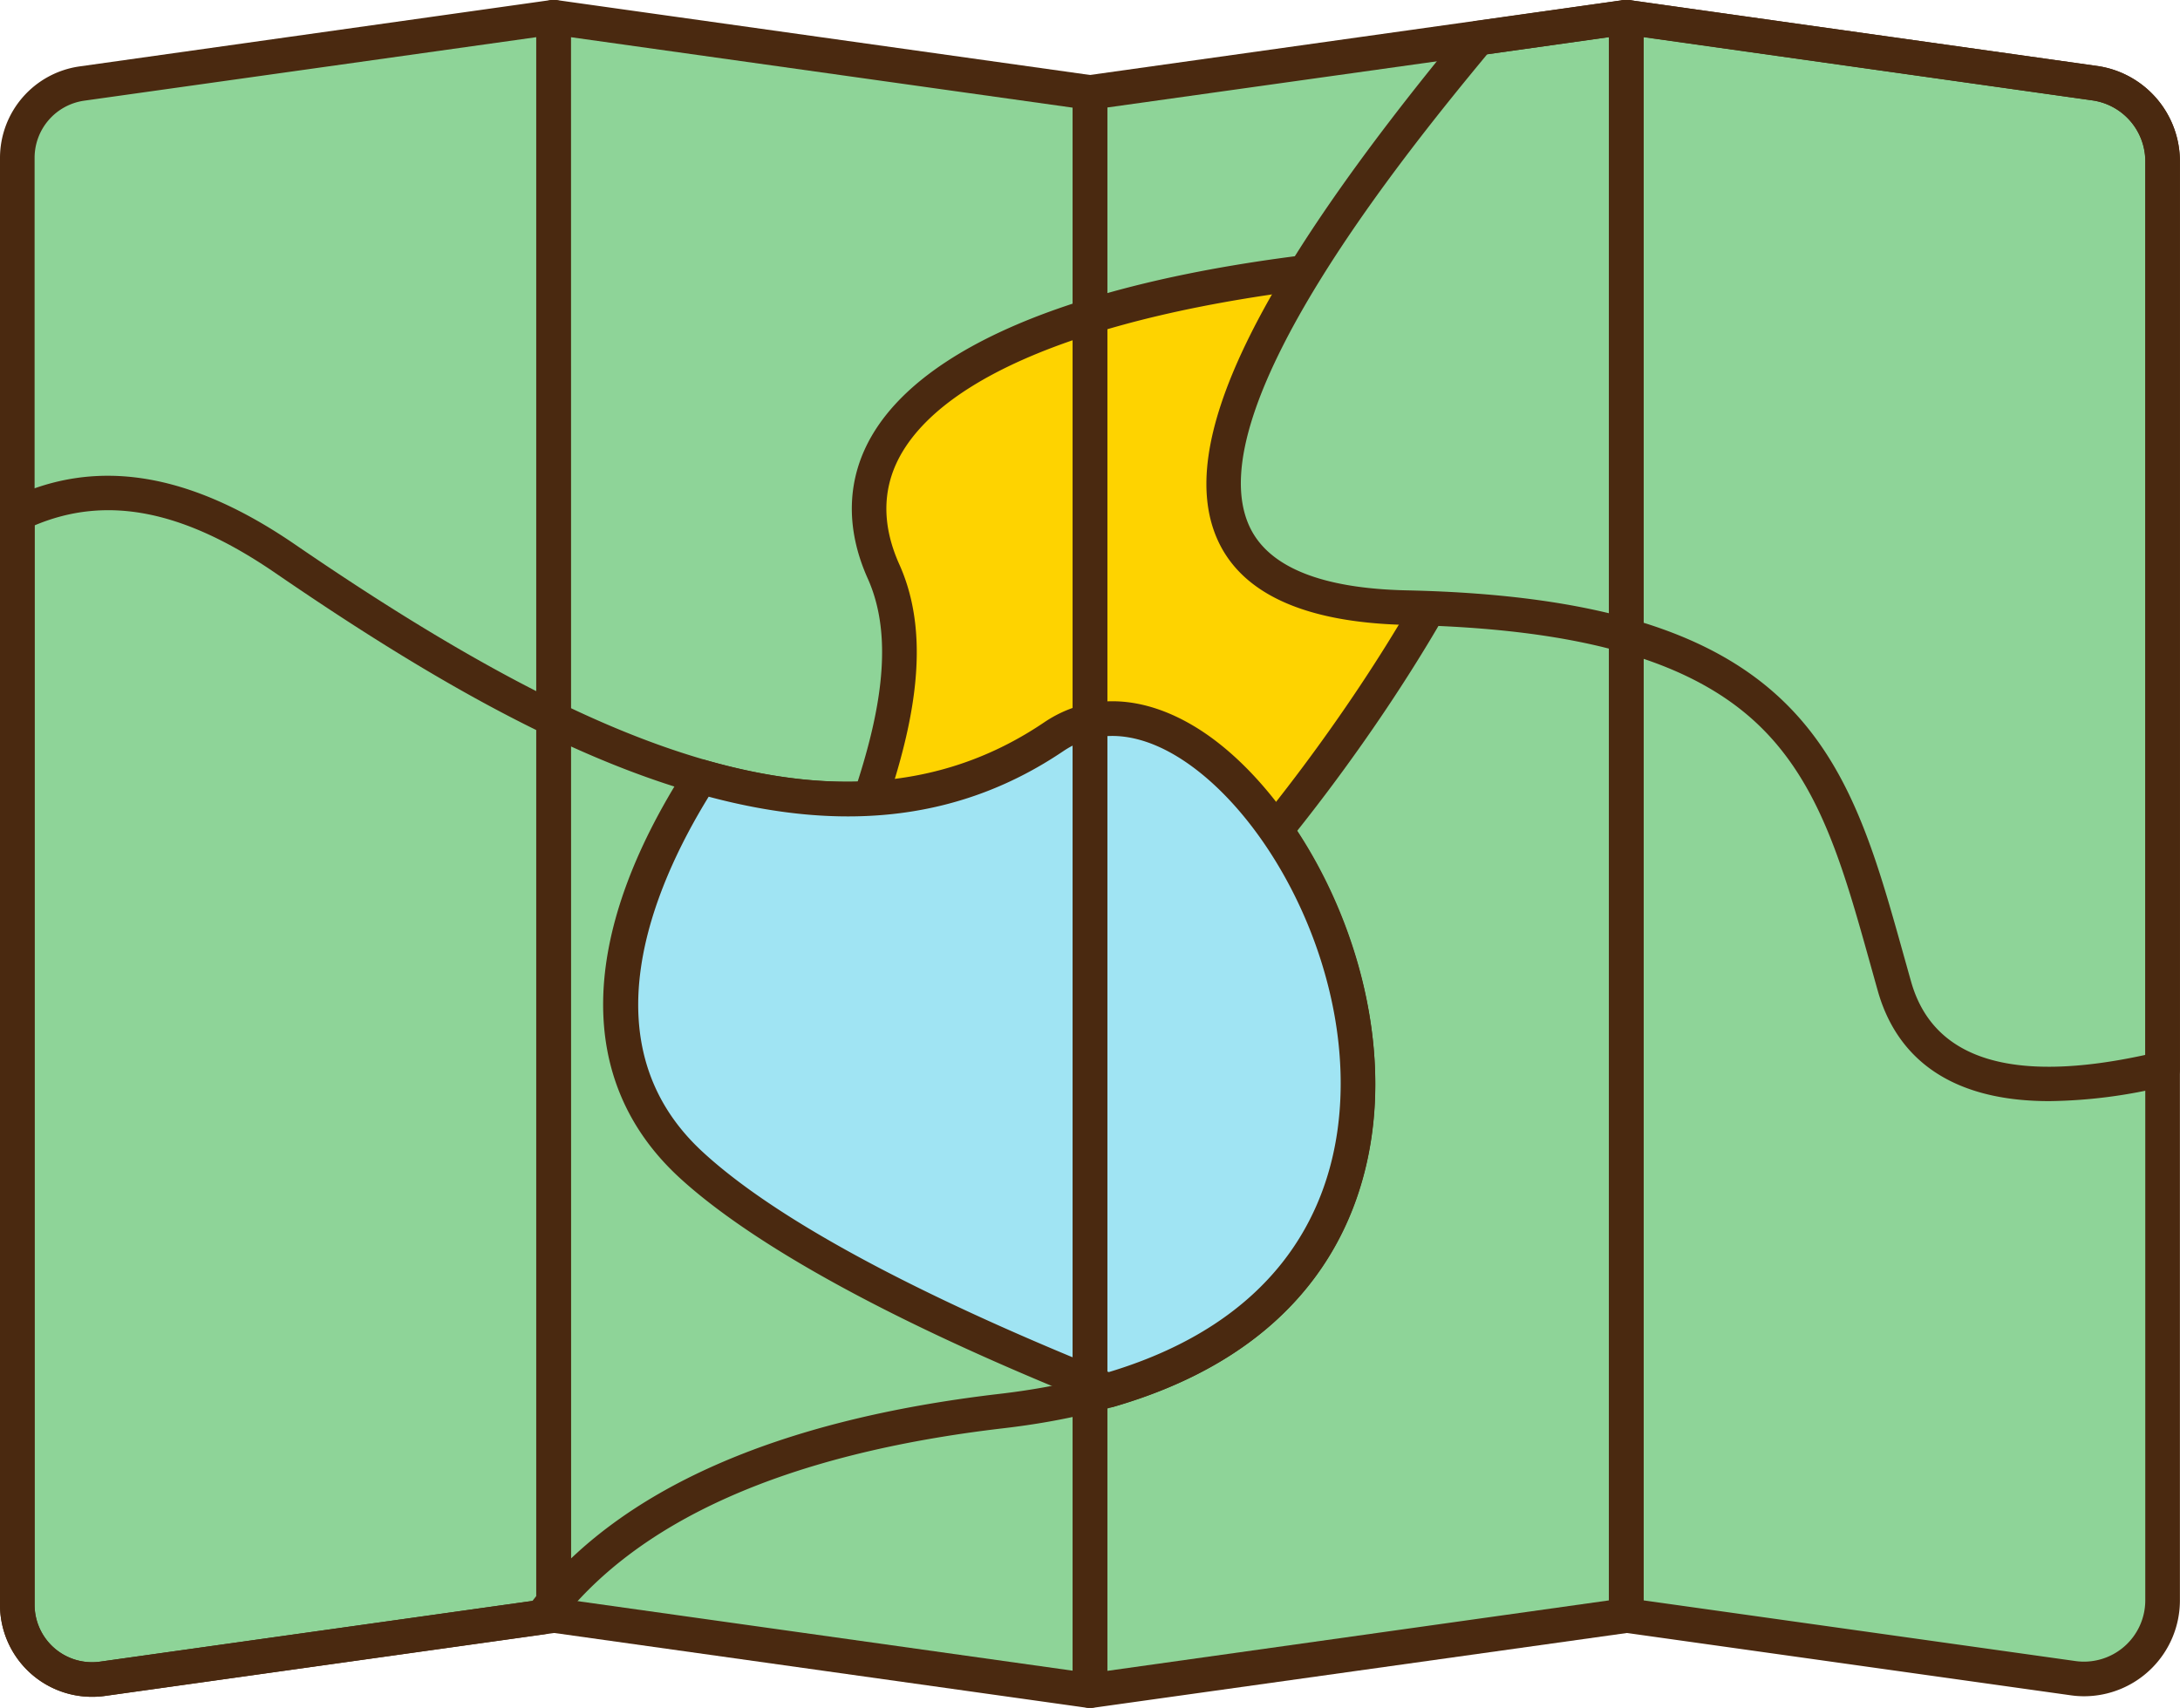 <svg xmlns="http://www.w3.org/2000/svg" viewBox="0 0 504.12 395.04"><g id="图层_2" data-name="图层 2"><g id="图层_1-2" data-name="图层 1"><path d="M484.47,19.22,376.09,4l-124,17.42L128,4,18.88,19.33A17.29,17.29,0,0,0,4,36.45V371.16a17.29,17.29,0,0,0,19.69,17.12L128,373.62l124,17.42,124-17.42,103.32,14.51a18.17,18.17,0,0,0,20.71-18V37.22A18.18,18.18,0,0,0,484.47,19.22Z" style="fill:#8ed498"/><path d="M243.64,170.4C194.53,203.58,132.82,175,66,129.25c-26.42-18.11-46-18-62-10.32V371.16a17.29,17.29,0,0,0,19.69,17.12L125.35,374c15.72-21,46.68-40.7,106.34-47.66C379.67,309.09,292.74,137.22,243.64,170.4Z" style="fill:#8ed498"/><path d="M21.28,392.44A21.28,21.28,0,0,1,0,371.16V118.93a4,4,0,0,1,2.26-3.61c20-9.61,41.55-6.14,66,10.63,38.39,26.32,68.35,42.09,94.3,49.65,31.14,9.06,56.92,6.28,78.82-8.52,11.1-7.5,24.6-6.44,38,3,25.31,17.77,45.89,62.49,36.2,100.74-5.93,23.4-25.22,52.71-83.46,59.5-50.27,5.86-85.12,21.37-103.61,46.08a4,4,0,0,1-2.64,1.57L24.25,392.24A21.17,21.17,0,0,1,21.28,392.44ZM8,121.51V371.16a13.29,13.29,0,0,0,15.13,13.15l100-14.05c20.07-25.76,56.41-41.87,108.06-47.89,53.72-6.27,71.33-32.57,76.64-53.53,8.75-34.53-10.4-76.32-33.05-92.23-7.43-5.22-18.49-10-28.94-2.9h0c-54.17,36.6-122.47-.26-182.13-41.16C42.52,118,24.73,114.45,8,121.51ZM243.64,170.4h0Z" style="fill:#4a2910"/><path d="M332.89,60.18c-98.28,5.91-145.46,34.39-128.57,72,19.74,44-48.51,117.7-10.45,129.14C254.92,279.68,407.88,55.67,332.89,60.18Z" style="fill:#fed300"/><path d="M201.52,266.4a30.1,30.1,0,0,1-8.8-1.25c-6-1.8-10.2-5.11-12.51-9.86-5.73-11.75,1.26-29.72,9.35-50.53,9.35-24,19.94-51.27,11.11-70.94-5.31-11.84-4.88-23.45,1.26-33.59C216.59,76,263,60.37,332.65,56.19l.24,4-.24-4c13.39-.81,19.3,5.18,21.9,10.35C367,91.25,332,154.27,292.75,201,275,222.16,257,239.34,240.7,250.69,225.69,261.14,212.56,266.4,201.52,266.4ZM333.13,64.17c-66,4-111.29,18.62-124.36,40.2-4.78,7.9-5.05,16.71-.8,26.17,10.2,22.72-1,51.62-10.95,77.12-7.11,18.27-13.82,35.52-9.62,44.12,1.31,2.7,3.81,4.57,7.62,5.71,19.65,5.91,54.75-17.7,91.61-61.61,19.84-23.64,37.79-50.61,49.25-74,11.77-24,16-42.9,11.52-51.75-.82-1.63-3.3-6.61-14.27-6Z" style="fill:#4a2910"/><path d="M484.47,19.22,376.09,4,341.81,8.81c-46.11,55.67-97,130-16.55,131.72,92.9,2,98.94,38.49,112.84,87.6,7.24,25.55,36,25.23,62,19V37.22A18.18,18.18,0,0,0,484.47,19.22Z" style="fill:#8ed498"/><path d="M473.91,254.67c-26.14,0-36.12-12.95-39.66-25.45-.6-2.12-1.18-4.22-1.76-6.29-6.26-22.4-11.66-41.75-25.92-55.34-15.6-14.88-41.47-22.2-81.4-23.06C302,144,287.33,137.46,281.63,125c-10-21.89,8.14-59.62,57.1-118.73a4,4,0,0,1,2.52-1.41L375.53,0a4.13,4.13,0,0,1,1.11,0L485,15.26a22.28,22.28,0,0,1,19.1,22v210a4,4,0,0,1-3.08,3.89A118,118,0,0,1,473.91,254.67Zm26.21-7.5h0ZM343.9,12.56c-17.88,21.6-67.34,82.1-55,109.11,4.31,9.44,16.57,14.44,36.44,14.87,91.86,2,102,38.27,114.84,84.24.58,2.06,1.16,4.15,1.76,6.26,5.09,18,23.31,23.67,54.17,16.94V37.22a14.25,14.25,0,0,0-12.21-14L376.09,8Z" style="fill:#4a2910"/><path d="M243.64,170.4c-24.39,16.47-51.88,17.73-81.57,9.21-20.35,31.69-27.79,66.15-2.38,89.66,21.24,19.65,62.59,38.73,96.55,52.25C369.19,288.85,289.74,139.24,243.64,170.4Z" style="fill:#a0e4f3"/><path d="M256.24,325.52a4,4,0,0,1-1.48-.28c-58.72-23.39-85.59-41.75-97.78-53-23.92-22.13-23.31-55.78,1.73-94.76a4,4,0,0,1,4.47-1.68c30.88,8.85,56.46,6,78.22-8.69h0c10.33-7,22.93-6.51,35.49,1.31,23.74,14.79,45.62,56.09,40.36,94-3,21.69-15.84,50.22-59.89,63A4.26,4.26,0,0,1,256.24,325.52ZM163.88,184.26c-12.92,21-28.37,57.2-1.47,82.08,20.91,19.34,62.4,38.29,94,51,38.88-11.73,50.24-36.87,52.89-56,4.83-34.84-15.06-72.66-36.67-86.12-6.87-4.28-17.1-8-26.78-1.47h0C222.73,189.35,195.88,192.81,163.88,184.26Zm79.76-13.86h0Z" style="fill:#4a2910"/><path d="M21.28,392.44A21.28,21.28,0,0,1,0,371.16V36.45A21.39,21.39,0,0,1,18.33,15.37L127.47,0A4,4,0,0,1,132,4V373.62a4,4,0,0,1-3.44,4L24.25,392.24A21.17,21.17,0,0,1,21.28,392.44ZM124,8.6,19.44,23.29A13.35,13.35,0,0,0,8,36.45V371.16a13.29,13.29,0,0,0,15.13,13.15L124,370.14Zm4,365h0Z" style="fill:#4a2910"/><path d="M252.06,395a3.52,3.52,0,0,1-.56,0l-124-17.42a4,4,0,0,1-3.44-4V4a4,4,0,0,1,4.56-4l124,17.42a4,4,0,0,1,3.44,4V391a4,4,0,0,1-4,4Zm-120-24.9,116,16.3V24.9L132,8.6Z" style="fill:#4a2910"/><path d="M252.06,395a4,4,0,0,1-4-4V21.42a4,4,0,0,1,3.44-4L375.53,0a4,4,0,0,1,4.56,4V373.62a4,4,0,0,1-3.45,4L252.62,395A3.6,3.6,0,0,1,252.06,395Zm4-370.14V386.44l116-16.3V8.6Zm120,348.72h0Z" style="fill:#4a2910"/><path d="M481.94,392.31a21.37,21.37,0,0,1-3.08-.22h0L375.53,377.58a4,4,0,0,1-3.44-4V4a4,4,0,0,1,4.55-4L485,15.26a22.28,22.28,0,0,1,19.1,22V370.13a22.18,22.18,0,0,1-22.18,22.18Zm-2-8.14a14.18,14.18,0,0,0,16.15-14V37.22a14.25,14.25,0,0,0-12.21-14L380.09,8.6V370.14Z" style="fill:#4a2910"/></g></g></svg>